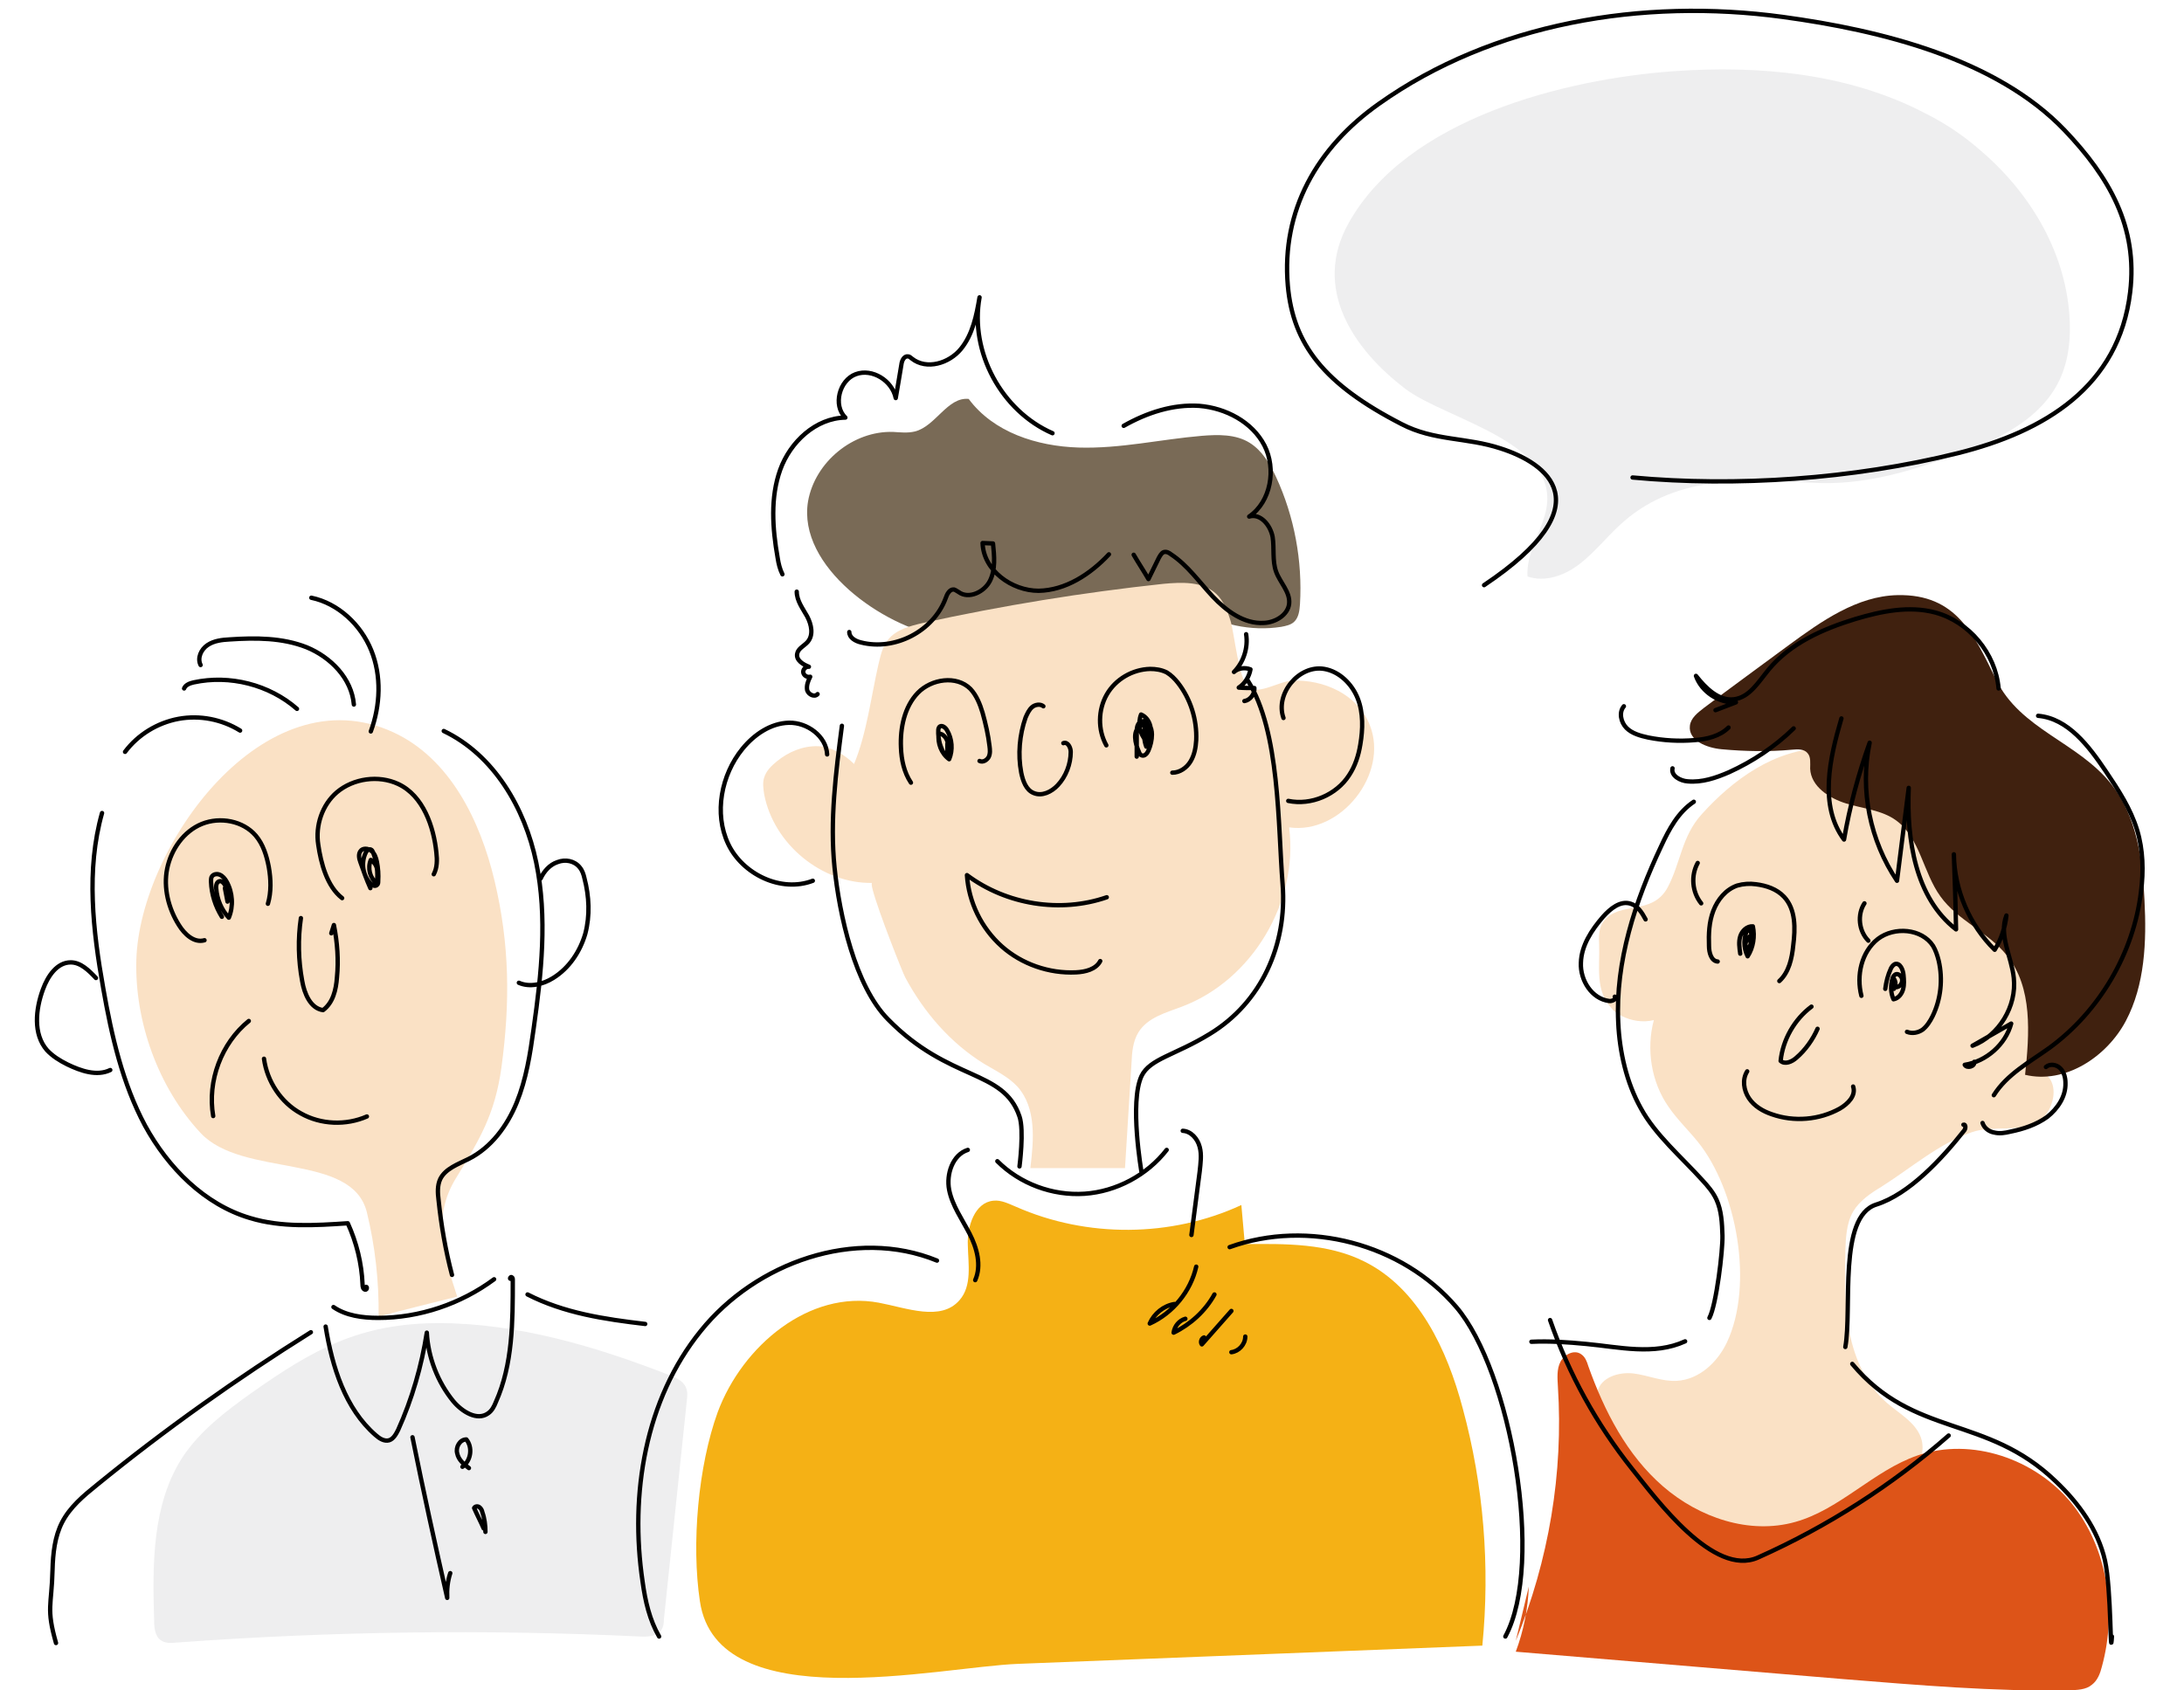 <?xml version="1.0" encoding="utf-8"?>
<!-- Generator: Adobe Illustrator 23.1.0, SVG Export Plug-In . SVG Version: 6.00 Build 0)  -->
<svg version="1.1" id="iconVoice" xmlns="http://www.w3.org/2000/svg" xmlns:xlink="http://www.w3.org/1999/xlink" x="0px" y="0px"
	 width="503px" height="389.4px" viewBox="0 0 503 389.4" style="enable-background:new 0 0 503 389.4;" xml:space="preserve">
<style type="text/css">
	.ice{fill:#EEEEEF;}
	.hair1{fill:#796A56;}
	.subColor{fill:#F5B115;}
	.skin{fill:#FAE1C5;}
	.hair2{fill:#40210F;}
	.siteColor{fill:#DD5418;}
	.stroke{fill:none;stroke:#000000;stroke-linecap:round;stroke-linejoin:round;stroke-miterlimit:10;}
</style>
<path id="ice" class="ice" d="M57.9,320.9c-5.9,4.2-11.8,8.7-15.8,14.7c-7.1,10.9-7,24.8-6.6,37.7c0,1.7,0.2,3.7,1.6,4.6
	c1,0.7,2.3,0.6,3.5,0.5c35.5-2.6,71.2-3.1,106.8-1.4c1.8,0.1,3.9,0,4.9-1.5c0.5-0.7,0.6-1.6,0.6-2.4c1.8-16.9,3.5-33.7,5.3-50.6
	c0.1-0.9,0.2-1.9-0.2-2.8c-0.6-1.6-2.3-2.3-3.8-2.9c-16.9-6.6-35-12-53.3-12C82.8,304.9,72.2,310.8,57.9,320.9z"/>
<path id="hair1" class="hair1" d="M186.1,115.5c1.6-9.1,10.4-16.3,19.6-16c1.7,0.1,3.3,0.3,5-0.1c4.8-1.2,7.5-8,12.4-7.5
	c5.7,7.7,15.7,10.9,25.3,11.2s18.9-1.9,28.4-2.7c3.7-0.3,7.8-0.4,11,1.6c2.9,1.8,4.7,4.9,6.1,7.9c4.2,9.1,6.1,19.3,5.5,29.3
	c-0.1,1.5-0.3,3.1-1.4,4.1c-0.8,0.7-1.9,0.9-2.9,1.1c-7,1.1-14.3-0.5-20.3-4.3c-2.3-1.5-4.5-3.3-7.1-3.8c-4.9-0.9-9.3,2.8-13.8,5.2
	c-5.4,2.8-11.6,3.7-17.7,4.4c-6.5,0.8-13.2,1.6-19.7,0.6C203.6,144.4,183.6,130.6,186.1,115.5z"/>
<path id="subColor" class="subColor" d="M165.3,325.3c5.7-15.3,21.1-28.2,37.1-25.2c6.4,1.2,14.3,4.4,18.6-0.6c2.9-3.3,2-8.3,1.9-12.6
	c-0.2-4.4,1.6-9.9,5.9-10.3c1.8-0.2,3.5,0.7,5.2,1.4c16.3,7.2,35.7,7.1,51.9-0.4c0.3,3,0.5,6,0.8,9c9.3-0.1,19.1-0.2,27.5,4
	c12.5,6.2,19.1,20.3,22.7,33.9c4.8,17.7,6.3,36.3,4.5,54.6c-35.6,1.4-71.3,2.8-106.9,4.2c-18.3,0.7-69.3,12.7-73.3-14.4
	C159.2,355.7,160.8,337.7,165.3,325.3z"/>
<path id="skin" class="skin" d="M31.4,221.1c0.8-26.2,29.5-66.1,59.2-52.4c13,6,20,20.3,23.3,34.2c3.5,14.7,3.6,28.1,1.6,42.9
	c-1.5,11-5.1,16.8-10.6,25.8c-5.3,8.8-2.8,17.3,0.4,27.1c-6,1.5-12.1,3-18.1,4.6c0.1-8.1-0.8-16.2-2.7-24
	c-3.4-13.9-28.6-7.9-38.3-18.3C36.4,250.5,31,235.3,31.4,221.1z M201,205c1.3,5,6.9,19.1,7.5,20.2c4.3,8,10.4,15.1,18.2,19.9
	c2.7,1.6,5.6,3,7.7,5.3c4.3,4.9,3.7,12.2,2.9,18.7c7.3,0,14.5,0,21.8,0c0.5-8.1,1-16.1,1.5-24.2c0.1-2.4,0.3-5,1.6-7.1
	c2.1-3.4,6.3-4.5,10-5.9c16.2-6.1,26.9-24.1,24.7-41.3c11.9,1.7,23-12.3,18.6-23.5c-2.8-7.2-10.7-10.6-17.9-10.3
	c-2.9,0.1-7.7,3.3-10,1.6c-2.3-1.6-3.3-12.5-4.2-15.4c-0.7-2.3-1.6-4.6-3.3-6.2c-3.1-2.9-7.9-2.7-12.2-2.3c-18.6,2-37,5-55.3,9
	c-3,0.7-6.2,1.5-8.1,3.9c-1.3,1.6-1.7,3.7-2.2,5.7c-1.7,7.5-2.7,15.9-5.6,22.9c-2.1-2.1-5.2-4-8.3-4.1c-3.5-0.1-6.8,1.3-9.5,3.5
	c-1.2,1-2.4,2.1-2.9,3.7c-0.4,1.2-0.2,2.6,0,3.9c2.2,11.5,13.3,20.6,24.9,20.4C200.7,203.3,200.7,203.9,201,205z M373.4,234
	c2.3,1.2,5,1.6,7.5,1c-1.8,6.7-0.6,14.3,3.4,20c2,2.9,4.5,5.3,6.7,8c9,11.1,13,33,6.7,46.3c-2.2,4.6-6.4,8.5-11.5,8.8
	c-3.4,0.2-6.7-1.3-10-1.7c-3.4-0.4-7.5,0.9-8.3,4.2c-0.4,1.7,0.1,3.4,0.8,5c3.9,9.8,11.2,15,17.8,22.5c3.5,3.9,7.4,7.9,12.4,9.6
	c6.8,2.3,14.4,0,20.9-3.2c6.9,0,15.8-9.6,20.2-14.4c2-2.2,3.3-5.4,2.6-8.3c-1-3.9-5-6-8-8.6c-4.7-4.1-7.4-10-8.6-16.1
	c-1.2-6.1-1.1-12.4-1-18.6c0.1-3.2,0.2-6.6,1.8-9.4c1.5-2.5,4-4.2,6.5-5.7c6.8-4.3,13.3-10,20.9-12.6c4.6-1.6,11.1,0.1,15.1-2.3
	c4.5-2.7,5.7-11.8-1.3-11.9c-0.8-3.8,2.5-7.1,3.7-10.8c0.9-2.8,0.5-5.8,0-8.7c-3.2-16.6-12.6-31.7-25.2-42.8
	c-7.4-6.5-16.6-12-26.5-11.9c-11.2,0.1-20.9,7.2-28.1,15.2c-4.6,5.1-4.8,11.1-7.8,16.8c-3.6,6.7-11.1,3-14.8,7.9
	c-1.1,1.5-1.1,3.4-1,5.3c0.2,5.1-1,10.6,2.9,14.7C371.6,232.9,372.5,233.5,373.4,234z"/>
<path id="ice" class="ice" d="M455.6,34.2c11.6,9.7,19.9,23.3,21,38.3c0.4,5.1-0.1,10.5-2.3,15.1c-4.4,9.2-14.5,13.9-24.1,17.3
	c-11.1,3.9-21.3,7-33,6.3c-15.8-0.9-31.8-1.8-44.3,9.9c-3.1,2.9-5.8,6.3-9.2,8.9c-3.4,2.6-7.9,4.2-11.9,2.8c-0.3-5,2.7-9.5,4-14.2
	c4.8-16.6-22.4-21.7-32.1-29c-12.1-9.2-21.5-23.2-13.1-38.2c13.4-24.1,49.8-33.2,74.9-35c19.8-1.4,40.3,0.5,57.9,9.7
	C447.8,28.3,451.9,31,455.6,34.2z"/>
<path id="hair2" class="hair2" d="M437,137.1c-9.3,0.2-17.5,6-25,11.5c-6.5,4.8-13.1,9.6-19.6,14.5c-1.4,1.1-3,2.3-3.2,4.1
	c-0.4,3.4,3.9,5.1,7.3,5.4c5.4,0.5,10.9,0.6,16.3,0.1c1.2-0.1,2.7-0.2,3.5,0.8c0.8,0.9,0.6,2.3,0.6,3.6c0.2,4.1,4.4,6.8,8.3,8
	c3.9,1.2,8.2,1.5,11.5,3.9c5.5,4,6.2,12,10.2,17.5c4,5.6,11,8.2,15.3,13.6c6,7.4,5.2,18.1,4.2,27.5c9.2,2.2,18.8-4.1,23.2-12.4
	s4.8-18.3,4.3-27.8c-0.4-9.4-1.8-19.3-7.6-26.7c-7.7-9.8-21-12.6-26.6-24.2C454.7,146.4,450.7,136.8,437,137.1z"/>
<path id="siteColor" class="siteColor" d="M349.1,378c7.6-18.5,11-38.7,9.7-58.6c-0.1-1.9-0.3-4,0.6-5.7c0.9-1.7,3.2-2.9,4.8-1.7
	c0.9,0.6,1.3,1.7,1.6,2.7c3.7,10.4,8.9,20.5,17.2,27.7c8.3,7.2,19.9,11.2,30.5,8.2c10.3-2.9,18-11.8,28.1-15.3
	c12.5-4.3,27.2,0.8,35.5,11c8.3,10.3,10.5,24.8,7,37.6c-0.4,1.6-1,3.2-2.3,4.2c-1.4,1.2-3.4,1.2-5.2,1.3
	c-17.4,0.3-34.8-1.2-52.2-2.6c-25.1-2.1-50.2-4.2-75.3-6.3c1.8-4.8,2.8-9.9,3-15"/>
<path id="stroke" class="stroke" d="M84.2,296.5c0.4-0.3,0.4,0.7-0.1,0.6c-0.5-0.1-0.6-0.7-0.6-1.2c-0.2-4.9-1.4-9.7-3.4-14.1
	c-7.5,0.5-15.3,1-22.5-1.2c-10.5-3.1-18.9-11.6-24.2-21.3c-5.2-9.7-7.7-20.7-9.6-31.5c-2.4-13.4-4-27.4-0.3-40.5 M104.1,293.7
	c-1.5-5.7-2.5-11.5-3.1-17.3c-0.2-1.6-0.3-3.3,0.4-4.8c1.2-2.4,4.1-3.4,6.5-4.6c5.2-2.6,8.9-7.6,11.1-13c2.2-5.4,3.1-11.2,3.9-17
	c1.8-12.7,3.2-25.7,0.6-38.3c-2.6-12.6-9.8-24.8-21.3-30.3 M69.3,211.5c-0.7,4.8-0.6,9.7,0.3,14.5c0.5,2.9,1.9,6.3,4.8,6.7
	c2.3-1.7,3-4.7,3.2-7.5c0.4-4,0.1-8.1-0.7-12.1c-0.2,0.6-0.4,1.3-0.6,1.9 M60.8,243.9c0.7,5.2,3.9,10.1,8.5,12.6
	c4.6,2.6,10.4,2.8,15.2,0.7 M57.3,235.2c-6.3,5.1-9.6,13.8-8.2,21.9 M81.5,162.3c-0.5-6-5.3-10.9-10.9-13.2
	c-5.6-2.2-11.7-2.2-17.7-1.8c-1.8,0.1-3.6,0.3-5.1,1.3c-1.5,1-2.4,3-1.6,4.6 M68.4,163.3c-6.4-5.6-15.5-7.9-23.8-6.1
	c-0.9,0.2-1.9,0.6-2.2,1.4 M55.3,168.3c-4.2-2.6-9.3-3.6-14.2-2.7c-4.8,0.9-9.3,3.6-12.3,7.6 M119.5,226.4c2.5,1.1,5.5,0.4,7.9-1.1
	c3.7-2.3,6.2-6.1,7.4-10.2c1.1-4.2,0.9-8.6-0.2-12.8c-0.2-0.9-0.5-1.8-1.1-2.5c-1.2-1.5-3.3-1.9-5.1-1.2c-1.8,0.6-3.1,2.1-3.9,3.8
	 M22.1,225.3c-1.6-1.7-3.5-3.6-5.8-3.6c-3.2,0-5.3,3.2-6.4,6.2c-1.7,4.6-2.3,10.3,0.9,14c1.3,1.4,2.9,2.4,4.7,3.3
	c3.1,1.5,6.8,2.8,9.9,1.3 M61.7,208.2c0.8-2.7,0.7-5.7,0.2-8.5c-0.5-2.6-1.3-5.2-3-7.2c-2.9-3.4-8.2-4.4-12.4-2.7
	c-4.2,1.7-7.1,5.9-8,10.3s0.3,9.2,2.7,13c1.3,2.1,3.5,4.2,5.9,3.5 M51.8,204.6c0.2,1,0.4,2.1,0.6,3.1c0.3-1.3,0-2.8-0.7-4
	c-0.3-0.4-0.7-0.8-1.1-0.7c-0.7,0.1-0.9,1-0.8,1.7c0.2,2.5,1.2,4.9,2.9,6.7c1.1-2.6,0.9-5.8-0.5-8.3c-0.4-0.7-0.9-1.3-1.6-1.6
	c-0.7-0.3-1.6-0.1-1.9,0.6c-0.1,0.3-0.1,0.7-0.1,1c0.1,2.9,1,5.7,2.5,8.1 M99.9,201.4c0.8-1.5,0.8-3.3,0.6-5
	c-0.6-5.9-3-13.1-8.8-15.8c-4.5-2.1-10.3-1.3-14.1,1.9c-3.4,2.9-5,7.7-4.3,12.1c0.6,4.2,2,9.6,5.5,12.3 M86.9,201.1
	c0.1-1.2-0.5-2.4-1.5-3c-0.8,1.9-0.2,4.2,1.4,5.4c0.3-2.4,0-4.9-0.9-7.2c-0.1-0.2-0.2-0.5-0.5-0.6c-0.5-0.2-1,0.3-1.2,0.8
	c-1.1,2.3-0.6,5.2,1.1,7c0.4,0.4,1,0.8,1.5,0.4c0.3-0.2,0.3-0.6,0.3-0.9c0.1-1.5,0-3-0.3-4.5c-0.2-0.9-0.5-1.9-1.3-2.5
	c-0.7-0.6-2-0.7-2.5,0.1c-0.5,0.7-0.3,1.7,0,2.5c0.7,2,1.4,4,2.3,6 M85.4,168.5c2.2-6,2.5-12.8,0.1-18.7
	c-2.4-5.9-7.6-10.8-13.8-12.1 M76.8,301.1c2.9,2,6.7,2.5,10.3,2.5c9.5,0,19-3.2,26.7-8.9 M75,305.6c1.5,9.3,4.5,18.9,11.5,25
	c0.9,0.8,2,1.5,3.1,1.2c1-0.3,1.6-1.4,2.1-2.4c3.2-7.1,5.4-14.7,6.6-22.4c0.3,5.7,2.5,11.4,6.1,15.8c2,2.4,5.5,4.6,8,2.8
	c0.9-0.6,1.4-1.6,1.8-2.6c3.9-8.7,3.9-18.5,3.9-28.1c0-0.3,0-0.6-0.3-0.7c-0.2-0.1-0.5,0.4-0.2,0.4 M71.6,306.9
	c-17.1,10.7-33.6,22.4-49.3,35.2c-3.1,2.5-6.2,5.1-8,8.6c-1.7,3.3-2.1,7.2-2.2,10.9c-0.2,8.4-1.5,8.8,0.8,16.9 M121.5,298.2
	c8.4,4.3,17.7,5.7,27.1,6.8 M95,331.1c2.5,12.4,5.2,24.7,8,37c-0.1-1.9,0.1-3.9,0.7-5.7 M106.5,337.9c2-1.4,2.4-4.5,0.9-6.3
	c-1.5,0-2.5,1.8-2.1,3.2c0.3,1.5,1.5,2.5,2.7,3.4 M111.8,352.9c0-1.5-0.2-3.1-0.7-4.5c-0.1-0.5-0.3-0.9-0.7-1.2s-1-0.2-1.2,0.2
	c0.7,1.6,1.5,3.1,2.2,4.7 M193.9,167.2c-1.4,10.8-2.8,21.8-1.7,32.6c1.1,10.9,4.7,27.3,12.3,35c14.2,14.5,26.6,11.4,30.3,22.4
	c1.1,3.2,0,11.5,0,11.5 M262.9,270c0,0-2.8-16.1,0-22.1c1.9-4,7.7-4.8,15.7-9.7c11.9-7.2,17.9-20.6,16.8-34.5
	c-1.1-13.9-0.6-35.1-8-46.9 M195.6,145.6c0,1.3,1.4,2.1,2.7,2.4c7.8,2,16.7-2.6,19.5-10.2c0.3-0.9,0.9-2.1,1.9-2
	c0.4,0.1,0.7,0.4,1.1,0.6c2.3,1.7,5.9,0,7.2-2.6c1.3-2.6,1-5.7,0.7-8.6c-0.8,0-1.6-0.1-2.4-0.1c0.2,6.3,6.7,11,12.9,11
	c6.2-0.1,11.9-3.8,16.2-8.4 M242.4,99.8c-11.7-5.1-19.1-18.7-16.8-31.3c-0.7,4.2-1.6,8.6-4.3,11.9c-2.7,3.3-7.9,4.9-11.3,2.2
	c-0.3-0.2-0.5-0.5-0.9-0.5c-0.9-0.1-1.4,1-1.5,1.9c-0.4,2.6-0.9,5.2-1.3,7.7c-0.8-4-5.4-6.9-9.2-5.5c-3.8,1.4-5.3,7.2-2.4,10
	c-6.8,0.1-12.7,5.6-15,12s-1.8,13.5-0.6,20.3c0.2,1.3,0.5,2.6,1.1,3.8 M261.1,127.8c1.1,1.9,2.3,3.7,3.4,5.6
	c0.8-1.6,1.6-3.3,2.4-4.9c0.3-0.5,0.6-1.1,1.1-1.3c0.6-0.2,1.2,0.1,1.7,0.5c3.8,2.5,6.5,6.4,9.6,9.7s7.2,6.4,11.8,6.1
	c2.6-0.1,5.5-1.8,5.8-4.4c0.3-2.7-2.1-4.9-3-7.4c-0.9-2.5-0.4-5.4-0.8-8c-0.5-2.7-2.8-5.5-5.4-4.7c5-3.4,6.3-11,3.5-16.4
	s-8.9-8.6-15-9.1c-6.1-0.4-12.1,1.6-17.4,4.6 M296.7,184.5c5.3,1.1,11.1-1.4,14-5.9c1.4-2.1,2.2-4.6,2.6-7.1
	c0.6-3.5,0.7-7.3-0.6-10.6c-1.3-3.3-4.2-6.2-7.7-6.8c-5.8-1-11.4,5.7-9.4,11.3 M190.5,173.8c-0.2-4.2-4.6-7.4-8.8-7.3
	c-4.2,0.1-8,2.7-10.7,6c-4.9,6-6.6,14.9-3.3,21.9s12.2,11.3,19.5,8.5 M229.7,267.5c5.2,5.2,12.7,8,20.1,7.5
	c7.3-0.5,14.4-4.3,18.9-10.1 M222.9,264.9c-3.5,1.1-5,5.6-4.3,9.2s3,6.8,4.7,10.1c1.7,3.3,2.8,7.3,1.3,10.7 M274.4,284.5
	c0.6-4.9,1.3-9.7,1.9-14.6c0.2-1.9,0.5-3.9,0-5.7c-0.5-1.9-2-3.6-3.9-3.7 M215.8,290.4c-18.8-7.7-41.7,0.4-54.4,16.2
	c-12.8,15.8-16.4,37.6-13.4,57.8c0.6,4.4,1.6,8.8,3.8,12.6 M346.7,377c9.1-16.9,1.2-61.3-11.3-75.9s-34.2-20.3-52.2-13.8
	 M254.9,206.7c-10.7,3.7-23.1,1.7-32.2-5.1c0.4,6.2,3.3,12.2,8,16.4c4.6,4.1,10.9,6.3,17.1,6c2.2-0.1,4.6-0.7,5.6-2.6 M183.5,136.3
	c0,2.1,1.4,3.9,2.4,5.7c1,1.9,1.5,4.3,0.1,5.9c-0.8,0.9-2.2,1.5-2.4,2.7c-0.3,1.5,1.4,2.5,2.7,3c-0.7-0.1-1.4,0.6-1.3,1.3
	s0.9,1.2,1.6,1c-0.5,1-0.9,2-0.7,3.1c0.3,1,1.7,1.7,2.4,0.9 M286.6,161.5c1.3-0.2,2.4-1.6,2.3-3c-1.2,0-2.4,0-3.6-0.1
	c1.4-0.9,2.4-2.5,2.7-4.2c-1.3-0.5-2.8-0.3-3.8,0.6c2.2-2.2,3.3-5.6,2.8-8.7 M270.5,300.4c-2.5,0.4-4.7,2.2-5.7,4.5
	c5.3-2.4,9.4-7.4,10.7-13.1 M273,303.8c-1.4,0.4-2.5,1.7-2.7,3.2c3.9-1.9,7.3-5,9.4-8.8 M277.3,308.1c-0.6,0.2-0.9,1.1-0.5,1.6
	c2.3-2.6,4.5-5.1,6.8-7.7 M283.6,311.5c1.7-0.2,3.2-1.8,3.2-3.6 M240.3,162.7c-0.7-0.6-1.9-0.4-2.6,0.2c-0.7,0.6-1.1,1.5-1.5,2.4
	c-1.4,4-1.8,8.5-1,12.7c0.4,1.9,1.1,4,2.9,4.7c1.9,0.8,4.1-0.3,5.5-1.8c1.9-2,3-4.9,3-7.7c0-1-0.7-2.4-1.7-2 M225.6,175.3
	c0.8,0.4,1.7-0.2,2.1-0.9c0.4-0.8,0.3-1.7,0.2-2.5c-0.3-2.6-0.9-5.2-1.6-7.7c-0.6-2-1.4-4-2.8-5.5c-3.2-3.2-9-2.3-12.1,0.9
	c-3.1,3.2-4.1,8.1-3.9,12.6c0.1,2.8,0.7,5.7,2.3,8.1 M218.2,171.3c0,0.8,0,1.6,0,2.4c0.1-1,0.2-1.9,0-2.9c-0.3-0.9-1-1.8-2-1.8
	c-0.3,2.2,0.6,4.6,2.4,5.9c0.9-2.1,0.7-4.7-0.5-6.7c-0.4-0.7-1.3-1.3-1.8-0.7c-0.1,0.2-0.2,0.4-0.2,0.7c-0.1,2.1,0.5,4.2,1.7,6
	 M270,178c1.7,0,3.3-1.1,4.2-2.6c0.9-1.5,1.2-3.2,1.3-4.9c0.2-4.7-1.3-9.5-4.2-13.2c-0.7-0.9-1.6-1.8-2.6-2.4
	c-1.2-0.6-2.5-0.8-3.8-0.8c-4.1,0.1-8,2.4-10,5.9c-2,3.5-2.1,8.1-0.1,11.7 M264.2,170.5c1.6-1.7,0.8-5-1.4-5.9
	c-0.8,2-0.3,4.5,1.2,6.1c0.9-1.5,0.8-3.5-0.2-5c-0.4,1-0.3,2.3,0.5,3.1c0.5-0.7,0.3-1.8-0.4-2.3c-0.5,1.7-0.3,3.6,0.3,5.2
	c0.5-1.3,0.3-2.8-0.5-3.9c-0.3,1.4-0.2,2.9,0.3,4.2c0.3-1.2,0.5-2.5,0.4-3.7c0-0.4-0.1-0.9-0.5-1.1c-0.4-0.3-0.9-0.2-1.3,0.1
	c-1.8,1.1-1.2,3.9-0.3,5.9c0.1,0.3,0.3,0.7,0.6,0.8c0.7,0.3,1.3-0.4,1.6-1.1c0.5-1.2,0.8-2.4,0.8-3.7c0-0.8-0.2-1.7-0.7-2.4
	c-0.6-0.6-1.6-0.9-2.2-0.3c-0.5,0.5-0.6,1.3-0.6,2c0,1.9,0,3.9,0,5.8 M390.1,184.7c-3.6,2.4-5.7,6.3-7.5,10.2
	c-6,12.7-10.6,26.6-9.9,40.7c0.3,6.7,1.9,13.8,5.2,19.7c3.3,6.1,9.4,11.3,14.1,16.5c1.3,1.4,2.5,2.8,3.3,4.5
	c1.2,2.6,1.3,5.5,1.4,8.3c0.1,3.4-1.4,16-3,19 M379,211.8c-0.8-1.5-1.8-3.1-3.4-3.6c-2.4-0.8-4.7,1.1-6.4,3c-2.6,3-5,6.6-5.1,10.6
	c-0.2,4,2.5,8.3,6.5,8.8c0.7,0.1,1.7-0.4,1.3-1 M409.8,226c2.2-2,2.9-5.2,3.2-8.2c0.5-3.9,0.6-8.3-2.1-11.2
	c-1.7-1.8-4.1-2.6-6.5-2.9c-1.4-0.2-2.9-0.1-4.3,0.3c-2.6,0.9-4.5,3.2-5.5,5.8s-1.1,5.4-1,8.1c0,1.5,0.5,3.5,2,3.6 M403.2,217.3
	c-0.1-0.5-0.1-1.1-0.2-1.6c-0.9,0.7-1.3,2-0.8,3.1c1.5-1.1,1.8-3.6,0.4-4.9c-1.1,1.9-1.1,4.4-0.1,6.4c1.3-2,1.7-4.6,1.2-6.9
	c-1.3-0.1-2.5,1-2.9,2.3s-0.2,2.6,0,4 M439.2,237.7c1.2,0.5,2.6,0.2,3.6-0.5c1-0.8,1.7-1.9,2.3-3.1c1.9-3.9,2.4-8.5,1.4-12.8
	c-0.3-1.2-0.7-2.4-1.3-3.4c-2.6-4-8.9-4.5-12.7-1.6c-3.8,3-5,8.4-3.8,13.1 M436.2,227.8c0.4-0.7,0.5-1.6,0-2.3
	c-0.9,0.4-0.3,2.1,0.7,1.9s1.5-1.5,1-2.3c-0.3-0.5-0.9-0.9-1.4-0.6c-0.3,0.2-0.5,0.5-0.6,0.8c-0.5,1.6-0.5,3.4,0.2,4.9
	c1.1-0.2,1.9-1.2,2.2-2.3c0.3-1.1,0.2-2.2,0.1-3.3c-0.1-1.2-0.8-2.9-2-2.5c-0.4,0.2-0.7,0.6-0.9,1c-0.7,1.5-1.1,3.1-1.3,4.7
	 M417.2,231.9c-3.9,2.9-6.6,7.6-7.1,12.5c1,0.9,2.6,0.2,3.6-0.7c2.1-1.8,3.8-4.2,4.9-6.7 M402.4,246.8c-1.2,1.9-0.8,4.4,0.4,6.2
	s3.2,3,5.3,3.7c5.1,1.8,10.9,1.3,15.6-1.3c1.9-1.1,3.8-3,3.1-5.1 M452.2,259.1c0.5-0.2,0.6,0.8,0.2,1.3
	c-5.2,6.6-12.7,14.7-20.3,17.1c-8.8,2.8-5.5,24.1-7.1,32.8 M391,198.8c-1.6,2.9-1.3,6.7,0.8,9.3 M429.4,208.1
	c-1.7,2.6-1.3,6.4,0.9,8.6 M460.3,158.6c-0.7-8.1-6.8-15.4-14.6-17.5c-6-1.6-12.4-0.3-18.4,1.5c-7.5,2.3-15,5.6-20,11.7
	c-2.3,2.8-4.4,6.4-8,6.8c-3.5,0.4-6.5-2.6-8.7-5.4c1.3,3.7,5.3,6.3,9.2,6.1c-1.6,0.6-3.1,1.2-4.7,1.8 M459.2,252.3
	c3-4.8,8.2-7.6,12.8-10.9c11.5-8.4,19.4-21.8,21.1-36c0.6-4.7,0.5-9.6-0.9-14.2c-1.5-4.9-4.3-9.2-7.2-13.5
	c-3.9-5.8-8.7-12.2-15.6-12.8 M456.6,258.7c0.4,1.2,1.5,2,2.7,2.2c1.2,0.3,2.5,0.1,3.7-0.2c3-0.6,6-1.6,8.5-3.4
	c2.4-1.9,4.3-4.7,4.2-7.8c0-1.2-0.3-2.5-1.2-3.4s-2.4-1.1-3.3-0.3 M385.2,177c-0.4,1.7,1.8,2.9,3.5,3c3.3,0.3,6.5-0.8,9.5-2.1
	c5.5-2.5,10.6-5.9,14.9-10.1 M454.7,244.6c0.2,1.1-1.7,1.6-2.2,0.7c5-0.8,9.4-4.7,10.7-9.5c-3,1.7-5.9,3.4-8.9,5.1
	c6.1-2.3,10.2-9.1,9.5-15.6c-0.5-4.9-3.5-9.8-1.7-14.4c-0.3,2.8-1.2,5.5-2.7,7.9c-5.8-5.7-9.3-13.8-9.4-22
	c0.2,5.8,0.4,11.5,0.5,17.3c-9.4-7.3-11.4-20.7-10.9-32.6c-0.9,7.1-1.8,14.3-2.7,21.4c-6.2-9.2-8.6-20.9-6.3-31.8
	c-2.6,7.3-4.6,14.7-5.9,22.3c-5.8-7.8-3.3-18.7-0.6-27.9 M374,162.7c-1.2,1.4-0.7,3.7,0.6,5c1.3,1.3,3.2,1.8,5,2.2
	c3.5,0.7,7.1,0.9,10.7,0.6c2.8-0.2,5.8-0.9,7.8-2.9 M352.7,309.1c4.2-0.2,8.4,0.1,12.6,0.5c7.6,0.7,15.6,2.7,22.8-0.6 M486.4,377
	c-0.4,6.5-0.1-10.7-1.6-17.5c-1.6-7.1-6.1-13.3-11.4-18.3c-15.9-15.3-32.6-10-46.8-27 M357,304.1c4.3,12.4,10.7,24,18.9,34.3
	c5.6,7,18.8,25,29,20.4c15.9-7.1,30.8-16.6,43.9-28.1 M376,110c23.8,2.2,50.7,0.4,74.9-5.6c20-5,37.1-15.3,39.7-37.1
	c1.8-15-4.8-26.5-15.1-37.3c-15.7-16.4-42.1-23-64.9-26.1c-32.4-4.4-66.8,1.4-93,20c-14.3,10.1-22.5,24.6-21,41.9
	c1.2,13.5,8.3,22.7,26.2,31.9c7.5,3.9,14.9,3,22.8,5.6c10.6,3.4,24.1,12.8-3.8,31.5"/>
</svg>
